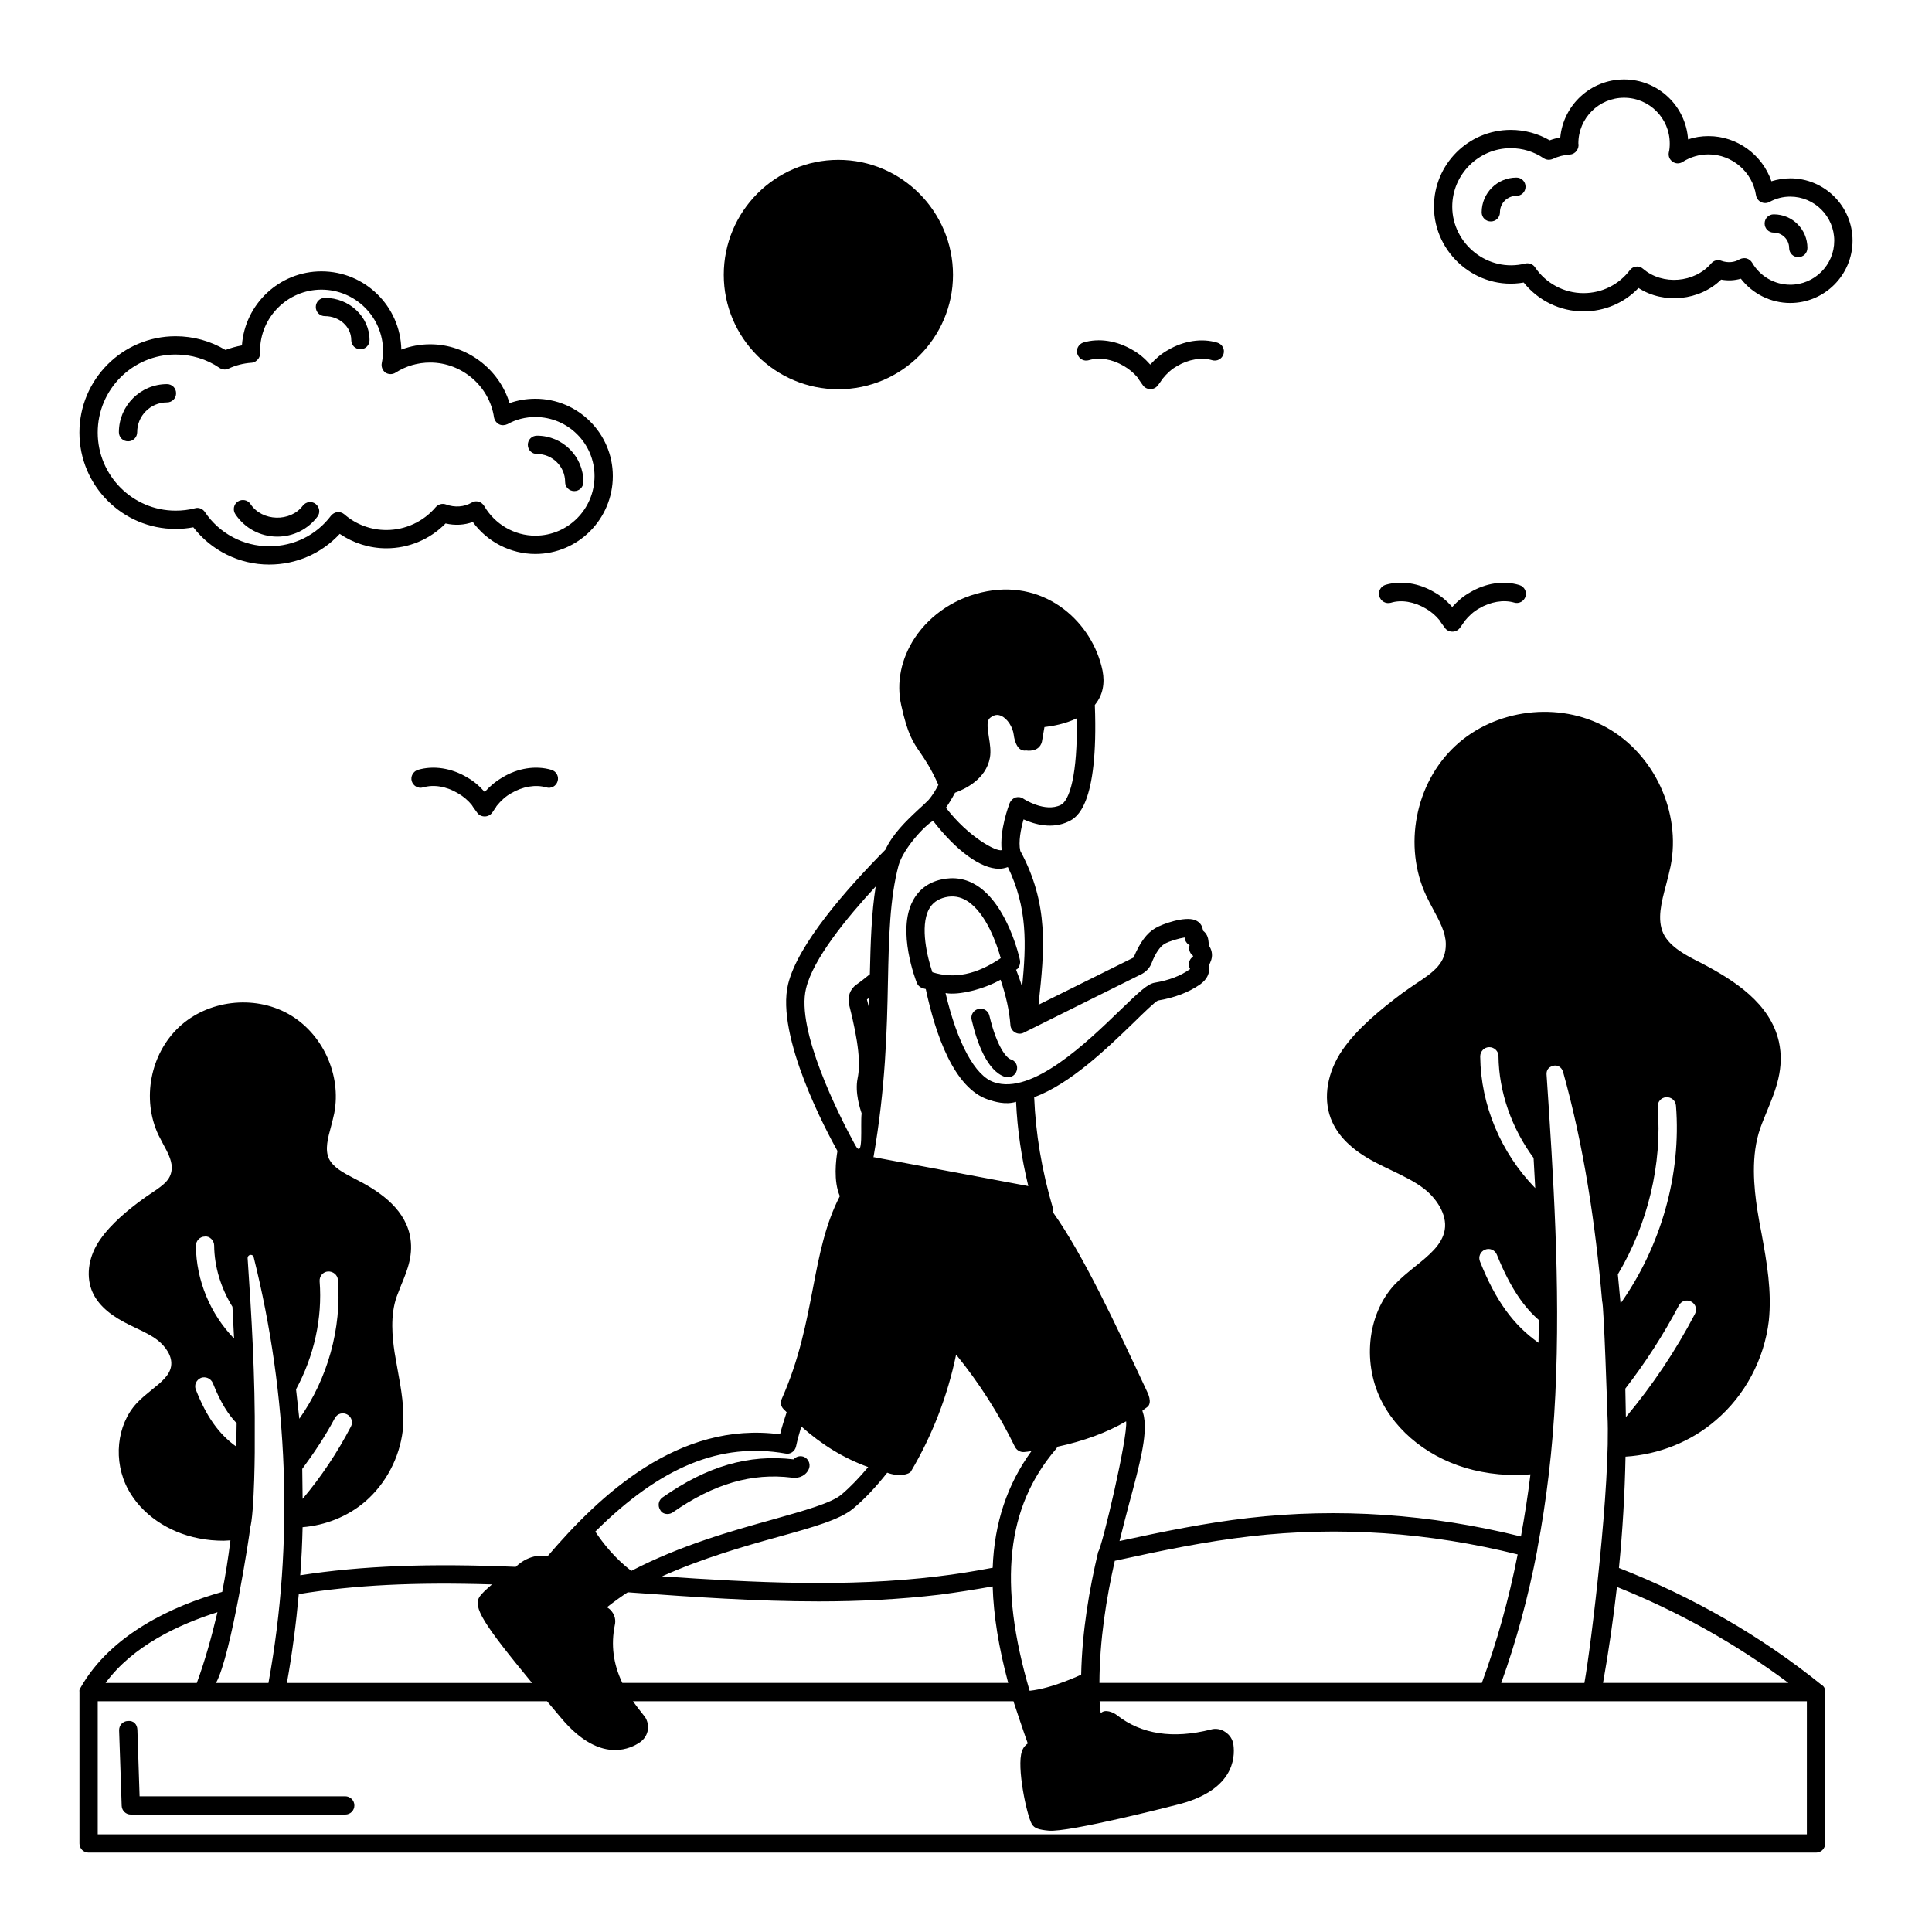 <?xml version="1.0" encoding="UTF-8"?>
<!-- Uploaded to: ICON Repo, www.iconrepo.com, Generator: ICON Repo Mixer Tools -->
<svg fill="#000000" width="800px" height="800px" version="1.1" viewBox="144 144 512 512" xmlns="http://www.w3.org/2000/svg">
 <g>
  <path d="m626.76 590.53c-16.082-12.984-34.152-23.352-53.723-31.004 0.969-9.832 1.551-19.668 1.742-29.5 8.77-0.531 17.391-3.973 23.93-9.641 7.75-6.59 12.836-16.18 14.047-26.352 0.824-7.801-0.531-15.5-1.891-22.961-0.438-2.18-0.824-4.312-1.164-6.492-0.871-5.766-1.793-14.34 0.824-21.703 0.531-1.5 1.164-2.953 1.742-4.41 2.324-5.621 4.699-11.434 3.148-18.457-2.324-10.125-11.723-16.18-20.637-20.832-3.875-1.938-8.234-4.168-9.98-7.801-1.695-3.731-0.531-8.188 0.727-12.887 0.438-1.695 0.871-3.344 1.211-4.988 2.809-14.242-4.312-29.648-17.004-36.719-12.645-7.023-29.551-4.941-40.109 4.941-10.609 9.883-13.805 26.547-7.652 39.676 0.582 1.211 1.211 2.422 1.84 3.586 1.695 3.148 3.293 6.106 3.344 9.156 0.047 5.086-3.051 7.363-8.09 10.656-1.164 0.824-2.375 1.598-3.535 2.469-5.621 4.215-11.867 9.301-15.793 15.016-3.973 5.812-5.137 12.547-3.102 18.02 1.742 4.652 5.621 8.477 11.82 11.723 1.355 0.727 2.809 1.406 4.215 2.082 3.195 1.551 6.199 2.953 8.816 4.988 2.953 2.324 6.106 6.59 5.379 10.852-0.68 3.926-4.168 6.734-7.848 9.688-1.84 1.5-3.777 3.051-5.473 4.844-7.316 7.945-8.621 21.168-3.102 31.441 4.941 9.156 14.68 15.938 26.16 18.117 3.004 0.582 6.152 0.871 9.348 0.871 1.211 0 2.422-0.145 3.633-0.195-0.68 5.621-1.551 11.094-2.519 16.469-24.027-5.957-48.348-7.652-72.277-4.894-11.336 1.309-22.285 3.535-34.105 6.106 0.871-3.488 1.742-6.879 2.566-9.98 2.809-10.414 4.797-17.926 3.926-22.863-0.047-0.484-0.289-1.164-0.438-1.695 0.387-0.289 0.773-0.629 1.164-0.871 1.742-1.113 0.098-4.168 0.098-4.168-8.672-18.555-16.906-36.188-24.898-47.473 0.047-0.34 0.047-0.727-0.047-1.066-3.004-10.223-4.602-19.91-4.988-29.5 9.543-3.535 19.137-12.789 26.207-19.621 2.711-2.664 5.812-5.668 6.59-6.008 4.41-0.727 8.188-2.18 11.238-4.312 1.793-1.309 2.277-2.762 2.324-3.731 0.047-0.438 0-0.871-0.098-1.211 0.242-0.438 0.484-0.922 0.68-1.551 0.438-1.453 0.047-2.809-0.68-3.828 0-0.387 0-0.824-0.098-1.309-0.145-1.355-0.871-2.133-1.406-2.566-0.047-0.242-0.098-0.531-0.195-0.824-0.289-0.922-0.969-1.598-1.938-1.984-2.762-1.066-8.621 1.016-10.512 2.133-2.277 1.309-4.117 3.828-5.766 7.801l-25.191 12.5 0.055-0.574c1.5-13.953 2.762-26.062-4.894-40.207-0.531-2.375 0.145-5.812 0.871-8.332 2.906 1.309 7.606 2.664 11.965 0.531 1.984-0.969 7.945-3.973 6.926-30.859 0.047-0.047 0.098-0.098 0.145-0.195 1.938-2.422 2.566-5.523 1.891-8.914-2.617-12.645-14.773-23.98-30.617-21.023-7.945 1.453-14.871 5.957-19.137 12.352-3.633 5.523-4.941 11.867-3.586 17.875 1.695 7.703 3.102 9.738 5.039 12.547 1.211 1.793 2.762 3.973 4.797 8.527-1.406 2.762-2.762 4.215-2.809 4.215-0.773 0.773-1.551 1.5-2.375 2.227-3.535 3.293-6.879 6.539-8.863 10.754-10.367 10.465-23.203 25.094-25.773 35.605-3.344 13.855 10.32 39.289 13.078 44.23-0.387 2.277-1.113 7.992 0.629 11.965-3.828 7.41-5.426 15.453-7.121 24.367-1.793 9.254-3.586 18.797-8.285 29.406-0.387 0.871-0.242 1.891 0.438 2.617l0.871 0.871c-0.629 1.984-1.258 3.875-1.742 5.863-26.934-3.586-47.766 16.082-61.621 32.312-0.531-0.195-4.602-0.871-8.43 2.809-23.012-0.969-40.836-0.289-57.113 2.227 0.34-4.215 0.531-8.477 0.629-12.742 6.008-0.484 11.918-2.809 16.52-6.734 5.523-4.746 9.156-11.625 10.027-18.895 0.582-5.57-0.438-11.047-1.406-16.324-0.242-1.453-0.531-2.906-0.773-4.41-0.582-3.926-1.211-9.738 0.582-14.773 0.387-1.016 0.773-2.035 1.164-3.004 1.695-4.07 3.391-8.234 2.277-13.371-1.695-7.508-8.816-11.965-14.824-14.969-2.711-1.406-5.473-2.859-6.59-5.184-1.113-2.422-0.289-5.426 0.582-8.621 0.289-1.113 0.582-2.277 0.824-3.391 1.984-10.27-3.148-21.363-12.258-26.402-9.105-5.039-21.266-3.586-28.871 3.535-7.606 7.121-9.93 19.086-5.473 28.582 0.387 0.773 0.824 1.598 1.258 2.422 1.172 2.137 2.238 4.172 2.285 6.109 0 3.148-1.891 4.555-5.281 6.832-0.871 0.582-1.695 1.113-2.519 1.742-3.391 2.469-8.234 6.348-11.191 10.656-2.953 4.215-3.777 9.156-2.277 13.273 1.262 3.344 4.074 6.156 8.625 8.578 0.969 0.531 1.938 0.969 2.906 1.453 2.231 1.066 4.312 2.035 6.059 3.391 1.984 1.598 3.973 4.215 3.488 6.926-0.438 2.422-2.617 4.168-5.137 6.199-1.355 1.113-2.762 2.227-3.973 3.535-5.328 5.766-6.297 15.355-2.277 22.816 3.535 6.539 10.512 11.383 18.746 12.984 2.133 0.438 4.359 0.629 6.59 0.629 0.582 0 1.211-0.098 1.793-0.098-0.582 4.652-1.309 9.254-2.18 13.66-13.031 3.688-29.5 11.195-37.543 25.391-0.289 0.582-0.34 0.484-0.289 1.164v40.109c0 1.355 1.066 2.422 2.422 2.422h457.79c1.355 0 2.422-1.066 2.422-2.422v-40.109c0.094-1.406-0.875-1.844-0.922-1.891zm-34.59-101.59c1.211 0.629 1.648 2.082 1.016 3.246-5.137 9.832-11.336 19.039-18.312 27.371l-0.145-7.559c5.328-6.879 10.078-14.242 14.195-22.043 0.633-1.211 2.086-1.648 3.246-1.016zm-8.863-51.543c-0.098-1.355 0.871-2.519 2.227-2.617 1.355-0.098 2.519 0.871 2.617 2.227 1.453 18.168-3.926 37.203-14.68 52.414l-0.727-7.703c7.945-13.32 11.773-29.16 10.562-44.32zm34.637 152.59h-49.121c1.5-8.43 2.711-16.906 3.684-25.434 16.324 6.543 31.535 15.066 45.438 25.434zm-79.301-168.48h0.047c1.309 0 2.422 1.066 2.422 2.375 0.098 9.543 3.535 19.184 9.301 26.984l0.438 7.992c-9.105-9.348-14.438-21.992-14.582-34.879 0-1.359 1.066-2.473 2.375-2.473zm-2.422 56.824c-0.531-1.258 0.098-2.664 1.309-3.148 1.258-0.531 2.664 0.098 3.148 1.309 3.731 9.254 7.461 14.145 11.141 17.344l-0.098 6.008c-6.684-4.703-11.383-11.195-15.5-21.512zm15.16 76.492v-0.047c0.047-0.047 0-0.098 0-0.145 2.469-12.984 4.117-26.691 4.797-41.031 1.406-29.258-0.582-58.809-2.324-84.871-0.047-0.824 0.289-1.598 1.016-1.984 1.793-0.969 3.004 0.145 3.344 1.258 5.523 19.766 8.574 40.258 10.367 60.797 0.484 1.113 1.406 30.133 1.406 30.18 0.922 18.02-4.359 61.473-6.106 71.02h-22.043c3.973-11.004 7.172-22.777 9.543-35.176zm-76.008-3.684c23.445-2.711 47.281-1.066 70.824 4.797-2.375 12.062-5.57 23.398-9.496 34.055h-101.34c0.047-11.434 1.84-22.477 4.07-32.359 12.594-2.762 24.074-5.137 35.941-6.492zm-51.59-23.059c0.195-0.195 0.34-0.438 0.438-0.68 6.977-1.5 13.078-3.731 18.215-6.734 0.531 3.973-6.394 33.426-7.41 34.59-2.324 9.832-4.262 20.926-4.504 32.555-0.145 0.047-7.606 3.633-13.66 4.262-8.387-28.531-6.16-48.637 6.922-63.992zm-117.62 43.02c-0.34-0.484-0.824-0.871-1.309-1.164 2.227-1.742 4.07-3.051 5.523-3.973l1.211 0.098c16.227 1.164 32.844 2.324 49.41 2.324 10.754 0 21.508-0.531 32.117-1.793 4.41-0.582 9.059-1.309 13.953-2.18 0.242 7.75 1.598 16.227 4.117 25.578h-102.26c-2.422-5.039-3.051-10.125-1.984-15.355 0.289-1.262-0.004-2.519-0.777-3.535zm100.91-11.629c-5.137 0.969-9.93 1.742-14.531 2.277-24.078 2.953-48.879 1.648-73.102 0 10.852-4.844 21.703-7.945 30.809-10.465 9.445-2.617 16.277-4.555 19.812-7.461 3.195-2.664 6.199-5.91 9.059-9.543 3.293 1.211 5.863 0.387 6.297-0.34 5.668-9.59 9.688-19.957 11.965-30.957 6.106 7.508 11.336 15.695 15.598 24.465 0.484 0.922 1.453 1.453 2.469 1.355 0.629-0.047 1.258-0.145 1.891-0.242-6.391 8.82-9.828 18.945-10.266 30.91zm-32.746-148.23c-0.195-0.773-0.34-1.5-0.582-2.375 0.242-0.145 0.438-0.289 0.629-0.438 0 0.922-0.047 1.891-0.047 2.812zm72.324-9.156c1.211-0.68 2.082-1.695 2.519-2.809 0.969-2.566 2.227-4.41 3.441-5.137 1.258-0.727 3.777-1.453 5.328-1.695 0 0.289 0.047 0.582 0.195 0.824 0.242 0.531 0.629 0.969 1.113 1.211-0.047 0.242-0.098 0.484-0.098 0.727-0.047 0.824 0.387 1.648 1.066 2.133-0.098 0.145-0.098 0.195-0.047 0.195-0.629 0.387-1.016 1.066-1.113 1.793-0.047 0.531 0.098 1.016 0.34 1.5 0 0-0.047 0.047-0.098 0.047-2.422 1.742-5.523 2.906-9.203 3.535-1.938 0.289-4.07 2.324-9.203 7.266-8.719 8.43-23.301 22.574-33.426 19.137-5.086-1.648-9.785-10.465-12.887-23.641 3.441 0.68 10.27-1.066 14.582-3.535 1.406 4.117 2.324 8.137 2.617 12.062 0.047 0.773 0.531 1.5 1.211 1.891 0.727 0.438 1.598 0.438 2.277 0.098zm-55.562-0.438c-1.309-3.875-3.344-12.062-0.922-16.664 0.871-1.648 2.324-2.711 4.359-3.195 2.082-0.484 3.973-0.145 5.766 0.969 5.137 3.246 7.945 11.723 8.914 15.164-6.394 4.356-12.305 5.57-18.117 3.727zm6.008-47.57c2.422-0.871 8.234-3.488 9.254-9.348 0.289-1.742 0-3.586-0.289-5.379-0.484-3.004-0.582-4.504 0.484-5.231 0.969-0.727 1.891-0.824 2.809-0.387 1.648 0.727 3.051 3.004 3.293 4.988 0 0 0.438 4.652 3.293 4.168 0 0 3.391 0.629 4.168-2.277l0.68-3.926c2.082-0.242 5.473-0.824 8.574-2.324 0.242 15.066-1.938 21.801-4.262 22.961-4.215 2.082-9.832-1.598-9.883-1.648-0.629-0.438-1.355-0.531-2.082-0.34-0.68 0.242-1.258 0.773-1.551 1.453-0.289 0.773-2.711 7.219-2.133 12.5-1.309 0.531-8.816-3.441-14.773-11.238 0.672-0.922 1.543-2.324 2.418-3.973zm-17.781 50.043c0.242-11.773 0.484-21.992 2.809-30.762 1.258-4.457 6.926-10.609 9.156-11.82 6.199 7.992 12.645 12.691 17.488 12.691 0.871 0 1.598-0.195 2.324-0.438 5.231 10.805 4.894 20.441 3.777 31.777-0.438-1.551-1.016-3.102-1.598-4.602 0.727-0.195 1.258-1.648 1.016-2.566-0.098-0.582-3.246-14.531-11.383-19.715-2.906-1.84-6.106-2.375-9.496-1.598-3.441 0.773-5.957 2.711-7.508 5.668-4.262 7.992 0.824 21.121 1.066 21.703 0.242 0.629 0.727 1.113 1.355 1.355 0.34 0.145 0.68 0.195 1.016 0.289 2.566 12.016 7.461 26.305 16.566 29.309 1.598 0.531 4.555 1.453 7.363 0.582 0.34 7.363 1.406 14.727 3.246 22.332l-40.887-7.652c-0.047 0-0.098 0.047-0.145 0 3.203-18.363 3.59-33.863 3.832-46.555zm-21.703 1.84c1.84-7.801 10.754-18.699 18.457-27.031-1.113 7.023-1.355 14.727-1.551 23.254-1.164 0.922-2.324 1.891-3.586 2.762-1.648 1.164-2.375 3.246-1.938 5.184 2.664 10.465 3.051 15.891 2.277 19.668-0.773 3.828 0.727 8.188 1.066 9.254-0.387 3.148 0.629 12.645-1.742 8.332-4.312-7.898-15.695-30.473-12.984-41.422zm-5.473 123.24c1.309 0.289 2.519-0.582 2.809-1.84 0.387-1.793 0.871-3.535 1.406-5.328 5.426 4.844 11.289 8.43 17.73 10.754-2.277 2.711-4.652 5.231-7.121 7.316-2.762 2.277-9.832 4.215-18.02 6.539-10.949 3.051-24.512 6.832-37.641 13.66-4.262-3.246-7.461-7.266-9.543-10.414 17.34-17.246 33.23-23.691 50.379-20.688zm-116.17-10.367c1.211 0.629 1.648 2.082 1.016 3.246-3.586 6.879-7.894 13.32-12.789 19.137l-0.098-7.945c3.148-4.262 6.106-8.672 8.621-13.418 0.637-1.211 2.09-1.648 3.25-1.02zm-7.266-35.266c-0.098-1.355 0.871-2.519 2.227-2.617 1.309-0.047 2.519 0.871 2.617 2.227 1.016 12.836-2.711 26.207-10.223 36.816l-0.871-7.801c4.75-8.762 7.023-18.84 6.25-28.625zm-5.523 82.887c14.773-2.422 30.906-3.195 51.203-2.566-1.551 1.309-2.809 2.519-3.293 3.246-1.793 2.762 0.871 7.074 13.902 22.863h-64.961c1.406-7.797 2.422-15.648 3.148-23.543zm-24.898-94.754c1.258-0.195 2.469 1.066 2.469 2.375 0.047 5.668 1.84 11.383 4.844 16.227l0.438 8.43c-6.348-6.539-10.027-15.453-10.125-24.562 0-1.355 1.066-2.469 2.375-2.469zm-2.375 40.594c-0.531-1.211 0.098-2.617 1.355-3.148 1.211-0.438 2.617 0.145 3.148 1.406 2.082 5.281 4.215 8.477 6.297 10.609l-0.098 6.199c-4.598-3.293-7.891-7.894-10.703-15.066zm14.34 37.012c0-0.047-0.047-0.047-0.047-0.098 1.309-3.777 1.355-23.203 1.309-23.543 0.145-16.762-0.871-33.328-1.891-48.25 0-0.289 0.145-0.582 0.387-0.727 0.289-0.242 1.066-0.195 1.211 0.438 9.156 36.625 10.754 75.57 3.926 112.87h-13.902c4.066-7.312 9.055-40.352 9.008-40.691zm-8.621 21.945c-1.551 6.539-3.293 12.836-5.473 18.746h-24.176c7.168-9.785 19.328-15.5 29.648-18.746zm421.21 58.859h-452.94v-35.266h119.07c0.922 1.113 3.586 4.262 3.586 4.262 5.621 6.781 10.609 8.672 14.438 8.672 3.004 0 5.328-1.164 6.637-2.082 1.113-0.773 1.891-1.984 2.082-3.391 0.145-1.355-0.242-2.762-1.164-3.777-1.016-1.258-1.938-2.469-2.809-3.684l100.86-0.004v0.098c0.047 0.195 3.148 9.445 3.777 11.094-0.629 0.438-1.211 1.066-1.551 2.082-1.453 4.07 1.258 16.906 2.617 19.281 0.68 1.164 1.938 1.5 4.457 1.742 5.328 0.531 33.715-6.781 33.715-6.781 15.309-3.684 15.742-12.402 15.258-15.984-0.195-1.406-0.969-2.617-2.18-3.391-1.113-0.773-2.566-1.016-3.828-0.629-10.027 2.519-18.359 1.258-24.805-3.777-0.969-0.773-3.246-1.793-4.359-0.531-0.098-1.066-0.242-2.133-0.289-3.195l187.43-0.008z"/>
  <path d="m190.53 284.17c1.598 0 3.148-0.145 4.699-0.438 4.797 6.199 12.207 9.883 20.105 9.883 7.219 0 13.902-2.953 18.699-8.137 3.633 2.469 7.945 3.828 12.352 3.828 5.957 0 11.578-2.375 15.695-6.59 2.469 0.582 4.988 0.438 7.219-0.387 3.828 5.281 10.027 8.477 16.566 8.477 11.336 0 20.539-9.254 20.539-20.637 0-11.289-9.203-20.492-20.539-20.492-2.375 0-4.652 0.387-6.832 1.164-2.762-9.059-11.336-15.598-21.023-15.598-2.664 0-5.231 0.484-7.652 1.406-0.246-11.484-9.641-20.738-21.172-20.738-11.141 0-20.297 8.672-21.074 19.621-1.5 0.289-2.953 0.68-4.359 1.211-3.973-2.375-8.527-3.633-13.227-3.633-14.047 0-25.48 11.434-25.48 25.531 0.004 14.094 11.434 25.527 25.484 25.527zm0-46.215c4.215 0 8.234 1.211 11.625 3.535 0.727 0.484 1.648 0.582 2.422 0.195 1.891-0.871 3.926-1.406 6.106-1.551 0.727-0.047 1.355-0.484 1.793-1.066 0.387-0.531 0.582-1.355 0.438-2.035 0-8.961 7.316-16.277 16.277-16.277 9.012 0 16.324 7.316 16.324 16.277 0 1.113-0.145 2.18-0.34 3.195-0.195 0.969 0.195 1.938 0.969 2.519 0.824 0.531 1.891 0.531 2.711 0 2.711-1.742 5.863-2.664 9.156-2.664 8.379 0 15.695 6.25 16.906 14.531 0.145 0.773 0.629 1.453 1.355 1.84 0.68 0.34 1.5 0.289 2.227-0.047 2.227-1.258 4.746-1.891 7.363-1.891 8.672 0 15.695 7.023 15.695 15.648 0 8.719-7.023 15.793-15.695 15.793-5.57 0-10.754-3.051-13.562-7.894-0.34-0.531-0.871-0.969-1.453-1.113-0.629-0.195-1.309-0.098-1.84 0.242-1.984 1.164-4.504 1.355-6.832 0.484-0.969-0.34-2.035-0.047-2.711 0.727-3.246 3.828-8.043 6.055-13.078 6.055-4.07 0-8.043-1.453-11.141-4.168-0.531-0.438-1.164-0.629-1.84-0.582-0.68 0.098-1.258 0.438-1.695 0.969-3.875 5.137-9.832 8.09-16.375 8.09-6.832 0-13.227-3.391-17.051-9.105-0.484-0.68-1.211-1.066-2.035-1.066-0.195 0-0.387 0.047-0.582 0.098-1.695 0.438-3.391 0.629-5.137 0.629-11.383 0-20.637-9.301-20.637-20.684 0-11.434 9.25-20.684 20.637-20.684z"/>
  <path d="m618.43 191.26c-1.695 0-3.391 0.289-4.988 0.773-2.375-6.977-9.059-11.965-16.664-11.965-1.891 0-3.731 0.289-5.426 0.871-0.582-8.863-7.945-15.887-16.957-15.887-8.816 0-16.082 6.734-16.906 15.355-0.969 0.195-1.891 0.438-2.809 0.773-3.102-1.793-6.637-2.762-10.32-2.762-11.238 0-20.348 9.105-20.348 20.348 0 12.402 11.336 22.285 23.785 20.105 3.828 4.797 9.641 7.652 15.84 7.652 5.57 0 10.805-2.227 14.582-6.199 6.734 4.359 16.227 3.344 21.895-2.227 1.793 0.34 3.586 0.242 5.231-0.242 3.102 4.019 7.945 6.441 13.078 6.441 9.105 0 16.52-7.41 16.52-16.52 0.008-9.109-7.406-16.52-16.512-16.52zm0 28.191c-4.168 0-7.992-2.227-10.078-5.812-0.34-0.582-0.871-0.969-1.5-1.164-0.629-0.145-1.258-0.047-1.84 0.242-1.355 0.824-3.102 1.016-4.844 0.387-0.922-0.387-1.984-0.098-2.664 0.68-4.41 5.184-12.887 5.91-18.07 1.453-0.484-0.438-1.164-0.68-1.84-0.582-0.629 0.047-1.258 0.387-1.648 0.922-2.953 3.875-7.41 6.106-12.305 6.106-5.137 0-9.93-2.566-12.836-6.832-0.438-0.68-1.211-1.066-1.984-1.066-0.195 0-0.387 0-0.582 0.047-9.93 2.519-19.379-5.231-19.379-15.066 0-8.527 6.977-15.5 15.5-15.5 3.148 0 6.152 0.922 8.719 2.664 0.727 0.484 1.598 0.531 2.422 0.195 1.406-0.68 2.953-1.066 4.555-1.164 0.68-0.047 1.355-0.438 1.742-0.969 0.438-0.582 0.629-1.309 0.484-1.984 0-6.684 5.426-12.109 12.109-12.109s12.109 5.426 12.109 12.109c0 0.824-0.047 1.598-0.242 2.375-0.195 0.969 0.195 1.938 1.016 2.469 0.773 0.582 1.84 0.582 2.664 0.047 2.035-1.309 4.41-1.984 6.832-1.984 6.25 0 11.676 4.652 12.594 10.852 0.145 0.773 0.629 1.453 1.355 1.793 0.68 0.34 1.551 0.34 2.227-0.047 1.695-0.922 3.535-1.406 5.473-1.406 6.441 0 11.676 5.231 11.676 11.676 0.012 6.441-5.223 11.672-11.664 11.672z"/>
  <path d="m366.18 247.16c16.715 0 30.375-13.613 30.375-30.324 0-16.809-13.66-30.473-30.375-30.473-16.762 0-30.375 13.66-30.375 30.473 0.004 16.711 13.613 30.324 30.375 30.324z"/>
  <path d="m512.58 303.74c2.809-0.871 6.199-0.289 9.301 1.551 1.355 0.773 2.617 1.84 3.633 3.102 0.195 0.34 0.484 0.773 0.824 1.211l0.531 0.727c0.438 0.68 1.211 1.066 2.035 1.066s1.551-0.387 2.035-1.066l0.484-0.68c0.34-0.484 0.68-0.969 0.68-1.016 1.211-1.5 2.469-2.617 3.875-3.391 3.004-1.793 6.492-2.375 9.301-1.551 1.258 0.387 2.617-0.34 3.004-1.648 0.387-1.258-0.34-2.617-1.648-3.004-4.168-1.258-8.961-0.531-13.129 1.984-1.648 0.922-3.102 2.133-4.652 3.828-1.453-1.648-2.953-2.906-4.602-3.828-4.168-2.519-8.961-3.246-13.078-2.035-1.258 0.387-2.035 1.742-1.648 3.004 0.438 1.406 1.746 2.086 3.055 1.746z"/>
  <path d="m432.55 239.46c2.809-0.871 6.199-0.289 9.301 1.551 1.355 0.773 2.617 1.84 3.633 3.051 0.195 0.34 0.531 0.824 0.871 1.309l0.484 0.68c0.438 0.68 1.211 1.066 2.035 1.066s1.551-0.387 2.035-1.066l0.531-0.727c0.289-0.438 0.629-0.871 0.629-0.922 1.211-1.5 2.469-2.617 3.875-3.391 3.004-1.793 6.492-2.375 9.301-1.551 1.258 0.387 2.617-0.34 3.004-1.648 0.387-1.258-0.34-2.617-1.648-3.004-4.168-1.258-8.961-0.484-13.129 1.984-1.648 0.922-3.102 2.133-4.652 3.828-1.453-1.648-2.953-2.906-4.602-3.828-4.215-2.519-8.961-3.246-13.078-2.035-1.258 0.387-2.035 1.742-1.648 3.004 0.445 1.359 1.754 2.086 3.059 1.699z"/>
  <path d="m277.1 350.05c-1.598 0.922-3.102 2.133-4.652 3.828-1.453-1.648-2.953-2.906-4.602-3.828-4.168-2.519-8.961-3.246-13.078-2.035-1.258 0.387-2.035 1.742-1.648 3.004 0.387 1.258 1.695 2.035 3.004 1.648 2.809-0.824 6.199-0.289 9.301 1.598 1.355 0.773 2.617 1.84 3.633 3.102 0.195 0.34 0.484 0.773 0.824 1.211l0.531 0.727c0.438 0.68 1.211 1.066 2.035 1.066 0.824 0 1.551-0.387 2.035-1.066l0.484-0.727c0.34-0.438 0.629-0.922 0.629-0.969 1.211-1.5 2.469-2.617 3.875-3.391 3.004-1.793 6.492-2.375 9.301-1.551 1.309 0.387 2.617-0.34 3.004-1.648 0.387-1.258-0.34-2.617-1.648-3.004-4.113-1.211-8.91-0.484-13.027 2.035z"/>
  <path d="m411.87 424.75c-1.113-0.34-3.684-3.246-5.668-11.578-0.289-1.309-1.598-2.133-2.906-1.793-1.309 0.289-2.133 1.598-1.793 2.906 1.406 6.055 4.117 13.562 8.863 15.113 0.242 0.098 0.484 0.098 0.727 0.098 1.016 0 1.984-0.629 2.324-1.695 0.438-1.309-0.238-2.664-1.547-3.051z"/>
  <path d="m235.44 620.03h-54.449l-0.582-17.633c-0.047-1.355-0.922-2.469-2.519-2.324-1.355 0.047-2.375 1.164-2.324 2.519l0.68 19.957c0.047 1.309 1.113 2.324 2.422 2.324h56.824c1.355 0 2.422-1.066 2.422-2.422-0.004-1.355-1.117-2.422-2.473-2.422z"/>
  <path d="m286.3 264.31c4.117 0 7.461 3.344 7.461 7.41 0 1.355 1.066 2.422 2.422 2.422 1.355 0 2.422-1.066 2.422-2.422 0-6.781-5.523-12.258-12.305-12.258-1.355 0-2.422 1.066-2.422 2.422 0 1.359 1.066 2.426 2.422 2.426z"/>
  <path d="m230.11 227.78c3.875 0 6.977 2.859 6.977 6.348 0 1.355 1.066 2.422 2.422 2.422 1.355 0 2.422-1.066 2.422-2.422 0-6.152-5.328-11.191-11.82-11.191-1.355 0-2.422 1.066-2.422 2.422 0 1.359 1.062 2.422 2.422 2.422z"/>
  <path d="m177.93 260.96c1.355 0 2.422-1.066 2.422-2.422 0-4.359 3.535-7.894 7.894-7.894 1.355 0 2.422-1.066 2.422-2.422 0-1.355-1.066-2.422-2.422-2.422-7.023 0-12.742 5.715-12.742 12.742 0.004 1.355 1.07 2.418 2.426 2.418z"/>
  <path d="m217.46 286.21c4.262 0 8.137-1.938 10.656-5.281 0.824-1.066 0.582-2.566-0.484-3.391-1.066-0.824-2.566-0.582-3.391 0.484-3.293 4.359-10.754 4.215-13.855-0.438-0.727-1.113-2.227-1.406-3.344-0.68-1.113 0.727-1.406 2.227-0.68 3.344 2.473 3.731 6.641 5.961 11.098 5.961z"/>
  <path d="m614.07 200.8c-1.355 0-2.422 1.066-2.422 2.422 0 1.355 1.066 2.422 2.422 2.422 2.227 0 4.07 1.84 4.07 4.07 0 1.355 1.066 2.422 2.422 2.422s2.422-1.066 2.422-2.422c0-4.941-3.973-8.914-8.914-8.914z"/>
  <path d="m545.86 191.06c-5.086 0-9.203 4.117-9.203 9.203 0 1.355 1.066 2.422 2.422 2.422s2.422-1.066 2.422-2.422c0-2.422 1.938-4.359 4.359-4.359 1.355 0 2.422-1.066 2.422-2.422 0.004-1.355-1.062-2.422-2.422-2.422z"/>
  <path d="m320.89 545.23c0.484 0 0.969-0.145 1.406-0.438 10.898-7.606 20.977-10.512 31.586-9.203 2.035 0.34 3.973-0.773 4.555-2.519 0.387-1.258-0.289-2.617-1.551-3.051-0.969-0.289-1.938 0-2.566 0.727-11.918-1.406-22.914 1.793-34.734 10.078-1.113 0.773-1.355 2.277-0.582 3.391 0.336 0.676 1.113 1.016 1.887 1.016z"/>
 </g>
</svg>
